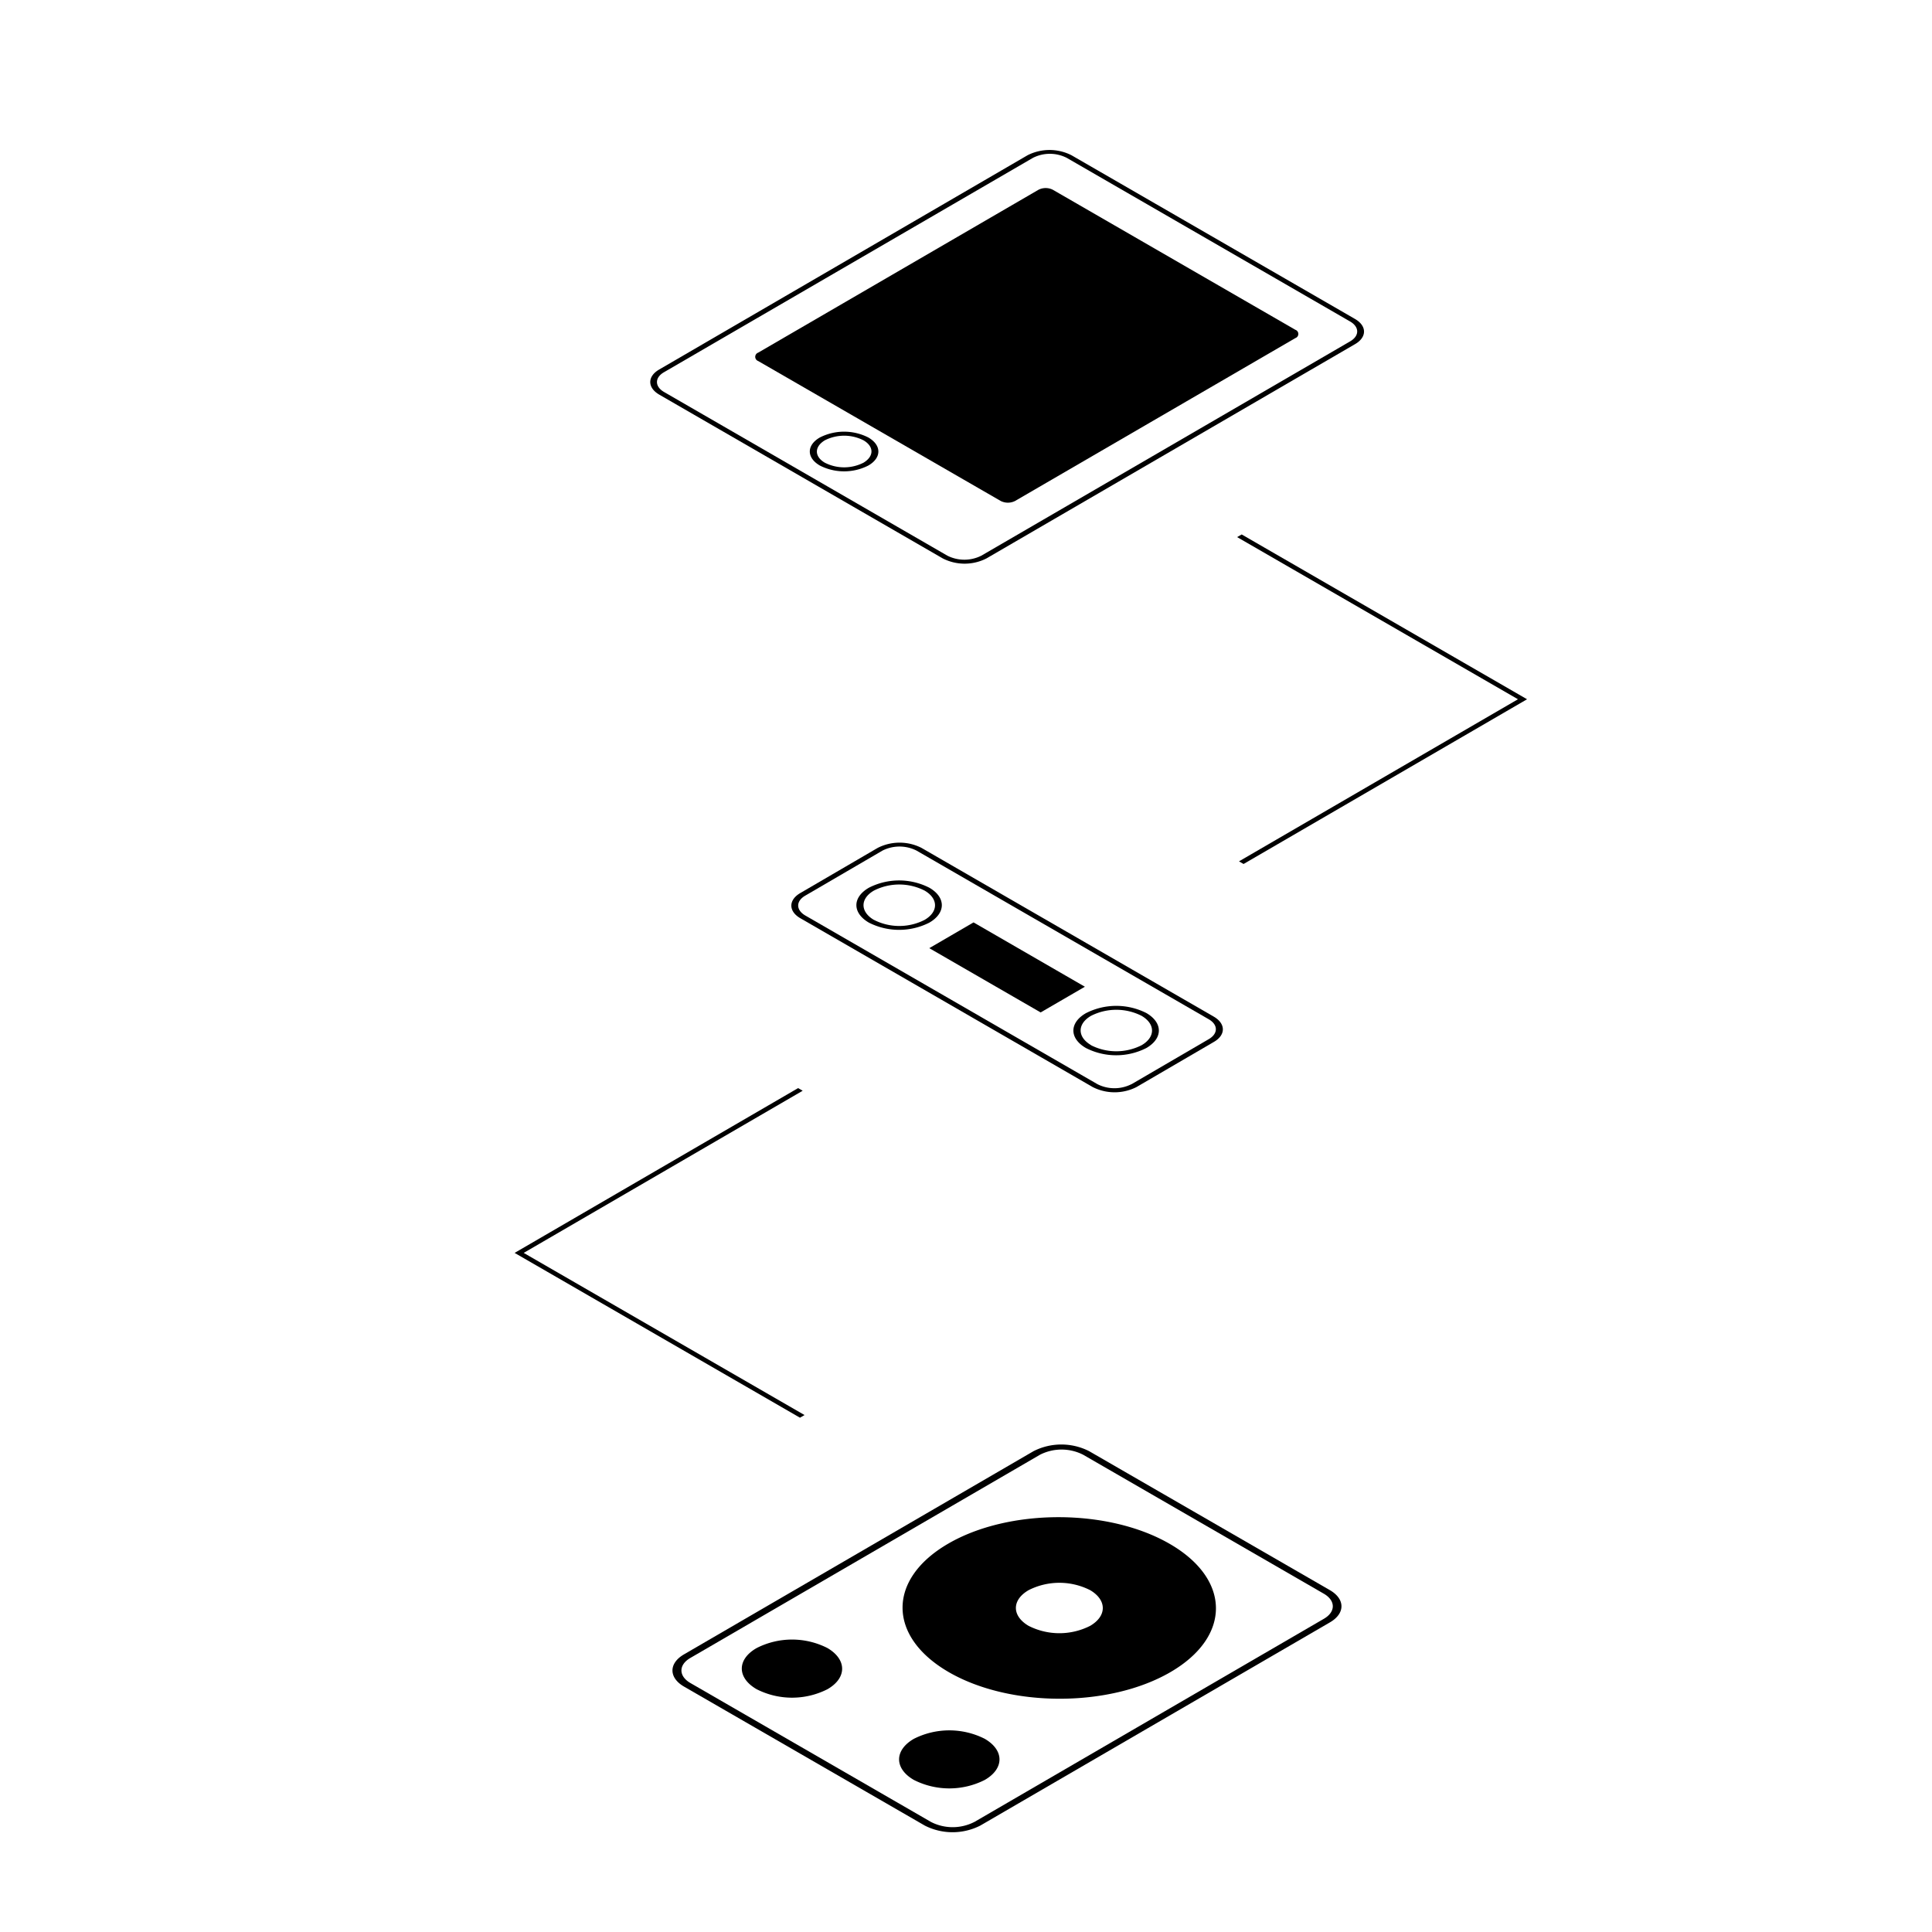 <svg id="レイヤー_1" data-name="レイヤー 1" xmlns="http://www.w3.org/2000/svg" viewBox="0 0 300 300"><defs><style>.cls-1{isolation:isolate;}</style></defs><title>mov-conect-sin</title><g class="cls-1"><path d="M134.83,67.93c2.08,1.2,2.09,3.16,0,4.36a8.3,8.3,0,0,1-7.52,0c-2.08-1.2-2.09-3.16,0-4.36A8.3,8.3,0,0,1,134.83,67.93Zm-6.75,3.92a6.63,6.63,0,0,0,6,0c1.66-1,1.65-2.52,0-3.48a6.65,6.65,0,0,0-6,0c-1.65,1-1.64,2.52,0,3.48"/><path d="M210.39,49.52c1.88,1.08,1.89,2.85,0,3.93L153.18,86.71a7.46,7.46,0,0,1-6.79,0l-44-25.42c-1.88-1.08-1.9-2.85,0-3.93L159.57,24.1a7.54,7.54,0,0,1,6.8,0Zm-58,36.76L209.66,53c1.45-.85,1.44-2.22,0-3.07l-44-25.41a5.79,5.79,0,0,0-5.28,0L103.1,57.8c-1.45.84-1.45,2.21,0,3.06l44,25.42a5.87,5.87,0,0,0,5.29,0"/><path d="M201.14,51.21a.68.68,0,0,1,0,1.29L157.62,77.79a2.47,2.47,0,0,1-2.23,0L117.73,56.06a.69.69,0,0,1,0-1.3l43.52-25.29a2.46,2.46,0,0,1,2.24,0Z"/></g><path d="M144.3,137.84c2.59,1.49,2.6,3.93,0,5.43a10.38,10.38,0,0,1-9.37,0c-2.59-1.5-2.61-3.93,0-5.43A10.32,10.32,0,0,1,144.3,137.84Zm-8.59,5a8.64,8.64,0,0,0,7.86,0c2.17-1.26,2.15-3.3,0-4.55a8.67,8.67,0,0,0-7.87,0c-2.16,1.25-2.14,3.29,0,4.55"/><polygon points="144.3 147.23 151.17 143.23 168.46 153.22 161.59 157.21 144.3 147.23"/><path d="M178,157.3c2.59,1.5,2.6,3.94,0,5.44a10.35,10.35,0,0,1-9.37,0c-2.6-1.49-2.61-3.93,0-5.42A10.37,10.37,0,0,1,178,157.3Zm-8.59,5a8.68,8.68,0,0,0,7.86,0c2.16-1.26,2.15-3.3,0-4.56a8.68,8.68,0,0,0-7.86,0c-2.15,1.25-2.14,3.29,0,4.54"/><path d="M188.47,157.86c1.88,1.09,1.89,2.86,0,3.94l-12,7a7.52,7.52,0,0,1-6.79,0l-45.39-26.21c-1.88-1.08-1.88-2.85,0-3.93l12-7a7.51,7.51,0,0,1,6.8,0Zm-12.76,10.49,12-7c1.45-.85,1.45-2.22,0-3.07l-45.39-26.2a5.87,5.87,0,0,0-5.29,0l-12,7c-1.46.85-1.44,2.22,0,3.07l45.38,26.2a5.85,5.85,0,0,0,5.28,0"/><path d="M128.49,255.91c3,1.76,3.07,4.62,0,6.39a12.16,12.16,0,0,1-11,0c-3.06-1.77-3.08-4.63,0-6.39A12.12,12.12,0,0,1,128.49,255.91Z"/><path d="M181.63,239.73c9.53,5.5,9.58,14.42.11,19.92s-24.88,5.51-34.41,0-9.58-14.43-.11-19.94S172.1,234.22,181.63,239.73Zm-21.91,12.73a10.56,10.56,0,0,0,9.56,0c2.62-1.53,2.61-4,0-5.54a10.56,10.56,0,0,0-9.56,0c-2.64,1.53-2.62,4,0,5.54"/><path d="M152.91,270c3.05,1.77,3.06,4.63,0,6.39a12.18,12.18,0,0,1-11,0c-3.06-1.76-3.07-4.62,0-6.39A12.2,12.2,0,0,1,152.91,270Z"/><path d="M206.51,246.92c2.38,1.38,2.4,3.61,0,5l-54.3,31.56a9.51,9.51,0,0,1-8.6,0l-37.4-21.59c-2.38-1.38-2.39-3.61,0-5l54.29-31.56a9.53,9.53,0,0,1,8.61,0Zm-55.22,36,54.29-31.56c1.84-1.07,1.83-2.81,0-3.88l-37.39-21.59a7.39,7.39,0,0,0-6.7,0l-54.3,31.56c-1.84,1.07-1.83,2.81,0,3.88l37.39,21.59a7.39,7.39,0,0,0,6.7,0"/><polygon points="237.12 108.58 193.1 134.16 192.39 133.75 235.71 108.58 192.1 83.4 192.81 82.99 237.12 108.58"/><polygon points="124.64 169.37 81.32 194.55 124.93 219.73 124.22 220.14 79.91 194.55 123.93 168.96 124.64 169.37"/></svg>